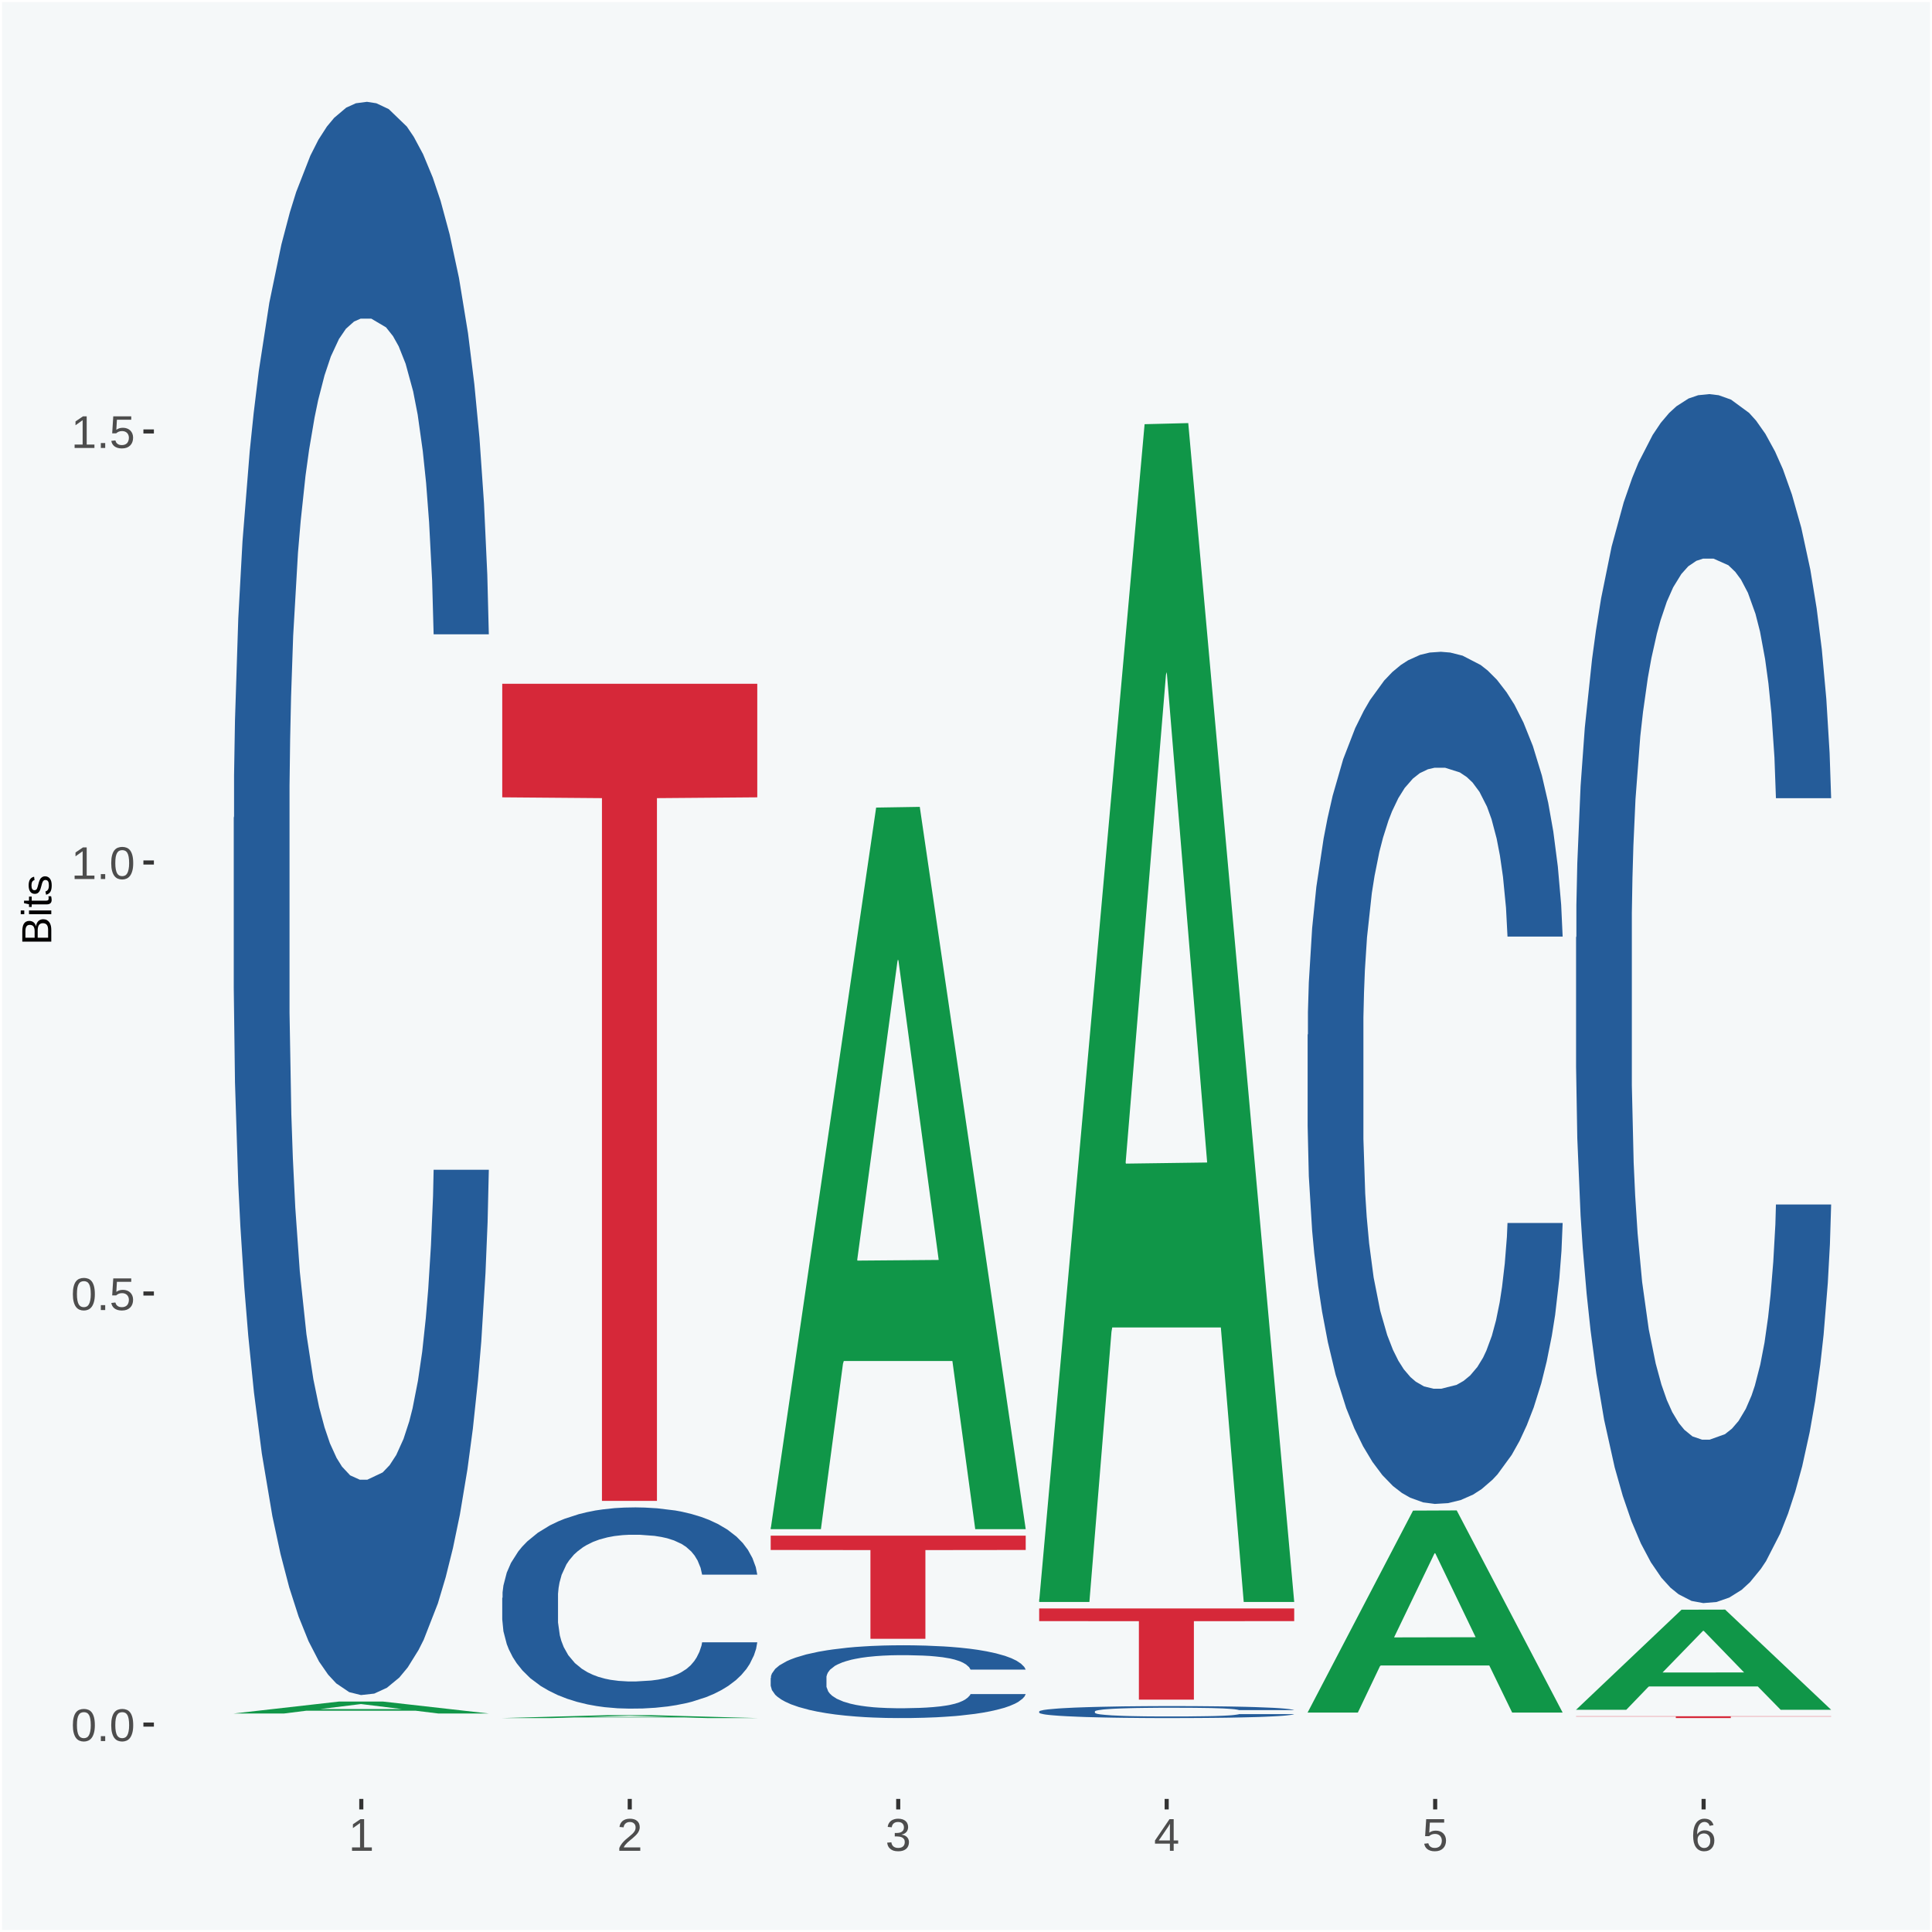 <?xml version="1.0" encoding="UTF-8"?>
<svg xmlns="http://www.w3.org/2000/svg" xmlns:xlink="http://www.w3.org/1999/xlink" width="504pt" height="504pt" viewBox="0 0 504 504" version="1.1">
<defs>
<g>
<symbol overflow="visible" id="glyph0-0">
<path style="stroke:none;" d="M 0.406 0 L 0.406 -8 L 3.594 -8 L 3.594 0 Z M 0.797 -0.406 L 3.188 -0.406 L 3.188 -7.594 L 0.797 -7.594 Z M 0.797 -0.406 "/>
</symbol>
<symbol overflow="visible" id="glyph0-1">
<path style="stroke:none;" d="M 6.203 -4.125 C 6.203 -3.332 6.125 -2.664 5.969 -2.125 C 5.82 -1.582 5.617 -1.145 5.359 -0.812 C 5.098 -0.477 4.789 -0.238 4.438 -0.094 C 4.094 0.051 3.723 0.125 3.328 0.125 C 2.922 0.125 2.539 0.051 2.188 -0.094 C 1.844 -0.238 1.539 -0.477 1.281 -0.812 C 1.031 -1.145 0.832 -1.582 0.688 -2.125 C 0.539 -2.664 0.469 -3.332 0.469 -4.125 C 0.469 -4.957 0.539 -5.645 0.688 -6.188 C 0.832 -6.738 1.035 -7.176 1.297 -7.5 C 1.555 -7.82 1.859 -8.047 2.203 -8.172 C 2.555 -8.305 2.941 -8.375 3.359 -8.375 C 3.754 -8.375 4.125 -8.305 4.469 -8.172 C 4.812 -8.047 5.113 -7.82 5.375 -7.5 C 5.633 -7.176 5.836 -6.738 5.984 -6.188 C 6.129 -5.645 6.203 -4.957 6.203 -4.125 Z M 5.141 -4.125 C 5.141 -4.781 5.098 -5.328 5.016 -5.766 C 4.941 -6.203 4.828 -6.551 4.672 -6.812 C 4.516 -7.07 4.328 -7.254 4.109 -7.359 C 3.891 -7.473 3.641 -7.531 3.359 -7.531 C 3.055 -7.531 2.789 -7.473 2.562 -7.359 C 2.344 -7.254 2.156 -7.07 2 -6.812 C 1.844 -6.551 1.723 -6.203 1.641 -5.766 C 1.566 -5.328 1.531 -4.781 1.531 -4.125 C 1.531 -3.5 1.57 -2.969 1.656 -2.531 C 1.738 -2.094 1.852 -1.742 2 -1.484 C 2.156 -1.223 2.344 -1.035 2.562 -0.922 C 2.789 -0.805 3.047 -0.75 3.328 -0.75 C 3.609 -0.75 3.859 -0.805 4.078 -0.922 C 4.305 -1.035 4.492 -1.223 4.641 -1.484 C 4.797 -1.742 4.914 -2.094 5 -2.531 C 5.094 -2.969 5.141 -3.5 5.141 -4.125 Z M 5.141 -4.125 "/>
</symbol>
<symbol overflow="visible" id="glyph0-2">
<path style="stroke:none;" d="M 1.094 0 L 1.094 -1.281 L 2.234 -1.281 L 2.234 0 Z M 1.094 0 "/>
</symbol>
<symbol overflow="visible" id="glyph0-3">
<path style="stroke:none;" d="M 6.172 -2.688 C 6.172 -2.27 6.109 -1.891 5.984 -1.547 C 5.859 -1.203 5.672 -0.906 5.422 -0.656 C 5.18 -0.414 4.879 -0.223 4.516 -0.078 C 4.148 0.055 3.723 0.125 3.234 0.125 C 2.805 0.125 2.43 0.07 2.109 -0.031 C 1.785 -0.133 1.508 -0.273 1.281 -0.453 C 1.062 -0.629 0.883 -0.836 0.75 -1.078 C 0.625 -1.316 0.535 -1.57 0.484 -1.844 L 1.547 -1.969 C 1.586 -1.812 1.645 -1.66 1.719 -1.516 C 1.801 -1.367 1.91 -1.238 2.047 -1.125 C 2.18 -1.008 2.348 -0.914 2.547 -0.844 C 2.742 -0.781 2.984 -0.75 3.266 -0.75 C 3.535 -0.75 3.781 -0.789 4 -0.875 C 4.227 -0.957 4.422 -1.078 4.578 -1.234 C 4.734 -1.398 4.852 -1.602 4.938 -1.844 C 5.031 -2.082 5.078 -2.359 5.078 -2.672 C 5.078 -2.922 5.035 -3.148 4.953 -3.359 C 4.867 -3.578 4.75 -3.766 4.594 -3.922 C 4.445 -4.078 4.258 -4.195 4.031 -4.281 C 3.812 -4.363 3.562 -4.406 3.281 -4.406 C 3.113 -4.406 2.953 -4.391 2.797 -4.359 C 2.648 -4.328 2.516 -4.285 2.391 -4.234 C 2.266 -4.18 2.148 -4.117 2.047 -4.047 C 1.941 -3.973 1.844 -3.895 1.75 -3.812 L 0.719 -3.812 L 1 -8.25 L 5.688 -8.25 L 5.688 -7.359 L 1.953 -7.359 L 1.797 -4.734 C 1.984 -4.879 2.219 -5.004 2.5 -5.109 C 2.781 -5.211 3.113 -5.266 3.5 -5.266 C 3.914 -5.266 4.285 -5.203 4.609 -5.078 C 4.941 -4.953 5.223 -4.773 5.453 -4.547 C 5.68 -4.316 5.859 -4.047 5.984 -3.734 C 6.109 -3.422 6.172 -3.07 6.172 -2.688 Z M 6.172 -2.688 "/>
</symbol>
<symbol overflow="visible" id="glyph0-4">
<path style="stroke:none;" d="M 0.922 0 L 0.922 -0.891 L 3.016 -0.891 L 3.016 -7.25 L 1.156 -5.922 L 1.156 -6.922 L 3.109 -8.25 L 4.078 -8.25 L 4.078 -0.891 L 6.094 -0.891 L 6.094 0 Z M 0.922 0 "/>
</symbol>
<symbol overflow="visible" id="glyph0-5">
<path style="stroke:none;" d="M 0.609 0 L 0.609 -0.75 C 0.805 -1.207 1.047 -1.609 1.328 -1.953 C 1.617 -2.305 1.922 -2.625 2.234 -2.906 C 2.555 -3.188 2.867 -3.445 3.172 -3.688 C 3.484 -3.938 3.766 -4.18 4.016 -4.422 C 4.266 -4.66 4.469 -4.91 4.625 -5.172 C 4.781 -5.441 4.859 -5.742 4.859 -6.078 C 4.859 -6.316 4.82 -6.523 4.75 -6.703 C 4.676 -6.879 4.57 -7.023 4.438 -7.141 C 4.312 -7.266 4.156 -7.359 3.969 -7.422 C 3.781 -7.484 3.578 -7.516 3.359 -7.516 C 3.141 -7.516 2.938 -7.484 2.75 -7.422 C 2.57 -7.367 2.41 -7.281 2.266 -7.156 C 2.117 -7.039 2 -6.895 1.906 -6.719 C 1.812 -6.551 1.754 -6.352 1.734 -6.125 L 0.656 -6.219 C 0.688 -6.508 0.766 -6.785 0.891 -7.047 C 1.023 -7.316 1.203 -7.551 1.422 -7.75 C 1.648 -7.945 1.922 -8.098 2.234 -8.203 C 2.555 -8.316 2.93 -8.375 3.359 -8.375 C 3.766 -8.375 4.125 -8.328 4.438 -8.234 C 4.758 -8.141 5.031 -7.992 5.25 -7.797 C 5.477 -7.609 5.648 -7.375 5.766 -7.094 C 5.879 -6.812 5.938 -6.488 5.938 -6.125 C 5.938 -5.844 5.883 -5.578 5.781 -5.328 C 5.688 -5.078 5.555 -4.836 5.391 -4.609 C 5.223 -4.379 5.031 -4.16 4.812 -3.953 C 4.594 -3.742 4.363 -3.535 4.125 -3.328 C 3.895 -3.129 3.656 -2.93 3.406 -2.734 C 3.164 -2.535 2.938 -2.336 2.719 -2.141 C 2.508 -1.941 2.32 -1.738 2.156 -1.531 C 1.988 -1.332 1.859 -1.117 1.766 -0.891 L 6.078 -0.891 L 6.078 0 Z M 0.609 0 "/>
</symbol>
<symbol overflow="visible" id="glyph0-6">
<path style="stroke:none;" d="M 6.141 -2.281 C 6.141 -1.906 6.078 -1.566 5.953 -1.266 C 5.836 -0.973 5.66 -0.723 5.422 -0.516 C 5.18 -0.305 4.883 -0.145 4.531 -0.031 C 4.188 0.07 3.789 0.125 3.344 0.125 C 2.832 0.125 2.398 0.062 2.047 -0.062 C 1.703 -0.195 1.414 -0.367 1.188 -0.578 C 0.957 -0.785 0.785 -1.02 0.672 -1.281 C 0.566 -1.551 0.492 -1.832 0.453 -2.125 L 1.547 -2.219 C 1.578 -2 1.633 -1.801 1.719 -1.625 C 1.801 -1.445 1.914 -1.289 2.062 -1.156 C 2.207 -1.031 2.383 -0.93 2.594 -0.859 C 2.801 -0.785 3.051 -0.75 3.344 -0.75 C 3.875 -0.75 4.289 -0.879 4.594 -1.141 C 4.895 -1.41 5.047 -1.801 5.047 -2.312 C 5.047 -2.613 4.977 -2.859 4.844 -3.047 C 4.707 -3.234 4.539 -3.379 4.344 -3.484 C 4.145 -3.586 3.926 -3.656 3.688 -3.688 C 3.445 -3.727 3.227 -3.75 3.031 -3.75 L 2.438 -3.75 L 2.438 -4.656 L 3.016 -4.656 C 3.211 -4.656 3.414 -4.676 3.625 -4.719 C 3.844 -4.758 4.039 -4.832 4.219 -4.938 C 4.395 -5.051 4.539 -5.195 4.656 -5.375 C 4.77 -5.562 4.828 -5.797 4.828 -6.078 C 4.828 -6.523 4.695 -6.875 4.438 -7.125 C 4.188 -7.383 3.801 -7.516 3.281 -7.516 C 2.82 -7.516 2.445 -7.395 2.156 -7.156 C 1.875 -6.914 1.707 -6.578 1.656 -6.141 L 0.594 -6.234 C 0.633 -6.598 0.734 -6.91 0.891 -7.172 C 1.047 -7.441 1.242 -7.664 1.484 -7.844 C 1.734 -8.02 2.008 -8.148 2.312 -8.234 C 2.625 -8.328 2.953 -8.375 3.297 -8.375 C 3.754 -8.375 4.148 -8.316 4.484 -8.203 C 4.816 -8.086 5.086 -7.93 5.297 -7.734 C 5.516 -7.535 5.672 -7.301 5.766 -7.031 C 5.867 -6.77 5.922 -6.488 5.922 -6.188 C 5.922 -5.945 5.883 -5.723 5.812 -5.516 C 5.75 -5.305 5.645 -5.113 5.5 -4.938 C 5.363 -4.77 5.188 -4.625 4.969 -4.5 C 4.75 -4.383 4.488 -4.297 4.188 -4.234 L 4.188 -4.219 C 4.52 -4.176 4.805 -4.098 5.047 -3.984 C 5.297 -3.867 5.5 -3.723 5.656 -3.547 C 5.82 -3.379 5.941 -3.188 6.016 -2.969 C 6.098 -2.75 6.141 -2.52 6.141 -2.281 Z M 6.141 -2.281 "/>
</symbol>
<symbol overflow="visible" id="glyph0-7">
<path style="stroke:none;" d="M 5.156 -1.875 L 5.156 0 L 4.172 0 L 4.172 -1.875 L 0.281 -1.875 L 0.281 -2.688 L 4.062 -8.25 L 5.156 -8.25 L 5.156 -2.703 L 6.328 -2.703 L 6.328 -1.875 Z M 4.172 -7.062 C 4.16 -7.039 4.141 -7.004 4.109 -6.953 C 4.078 -6.898 4.039 -6.836 4 -6.766 C 3.957 -6.691 3.914 -6.617 3.875 -6.547 C 3.844 -6.473 3.812 -6.414 3.781 -6.375 L 1.656 -3.25 C 1.633 -3.219 1.602 -3.176 1.562 -3.125 C 1.531 -3.07 1.492 -3.02 1.453 -2.969 C 1.422 -2.914 1.383 -2.863 1.344 -2.812 C 1.301 -2.77 1.27 -2.734 1.25 -2.703 L 4.172 -2.703 Z M 4.172 -7.062 "/>
</symbol>
<symbol overflow="visible" id="glyph0-8">
<path style="stroke:none;" d="M 6.141 -2.703 C 6.141 -2.285 6.082 -1.906 5.969 -1.562 C 5.852 -1.219 5.68 -0.922 5.453 -0.672 C 5.234 -0.422 4.957 -0.223 4.625 -0.078 C 4.289 0.055 3.91 0.125 3.484 0.125 C 3.004 0.125 2.582 0.031 2.219 -0.156 C 1.863 -0.344 1.566 -0.609 1.328 -0.953 C 1.086 -1.297 0.906 -1.719 0.781 -2.219 C 0.664 -2.727 0.609 -3.301 0.609 -3.938 C 0.609 -4.676 0.676 -5.32 0.812 -5.875 C 0.945 -6.426 1.141 -6.883 1.391 -7.25 C 1.648 -7.625 1.961 -7.906 2.328 -8.094 C 2.691 -8.281 3.102 -8.375 3.562 -8.375 C 3.844 -8.375 4.102 -8.344 4.344 -8.281 C 4.594 -8.227 4.816 -8.133 5.016 -8 C 5.223 -7.875 5.398 -7.703 5.547 -7.484 C 5.703 -7.273 5.828 -7.016 5.922 -6.703 L 4.906 -6.516 C 4.801 -6.867 4.629 -7.125 4.391 -7.281 C 4.148 -7.445 3.867 -7.531 3.547 -7.531 C 3.266 -7.531 3.004 -7.457 2.766 -7.312 C 2.535 -7.176 2.336 -6.973 2.172 -6.703 C 2.004 -6.43 1.875 -6.086 1.781 -5.672 C 1.695 -5.266 1.656 -4.789 1.656 -4.25 C 1.852 -4.602 2.125 -4.875 2.469 -5.062 C 2.812 -5.25 3.207 -5.344 3.656 -5.344 C 4.031 -5.344 4.367 -5.281 4.672 -5.156 C 4.984 -5.031 5.25 -4.852 5.469 -4.625 C 5.688 -4.406 5.852 -4.129 5.969 -3.797 C 6.082 -3.473 6.141 -3.109 6.141 -2.703 Z M 5.078 -2.656 C 5.078 -2.938 5.039 -3.191 4.969 -3.422 C 4.895 -3.66 4.785 -3.859 4.641 -4.016 C 4.504 -4.18 4.332 -4.305 4.125 -4.391 C 3.926 -4.484 3.688 -4.531 3.406 -4.531 C 3.219 -4.531 3.023 -4.5 2.828 -4.438 C 2.629 -4.383 2.453 -4.289 2.297 -4.156 C 2.141 -4.031 2.008 -3.863 1.906 -3.656 C 1.812 -3.457 1.766 -3.207 1.766 -2.906 C 1.766 -2.602 1.801 -2.316 1.875 -2.047 C 1.957 -1.785 2.07 -1.555 2.219 -1.359 C 2.363 -1.172 2.539 -1.02 2.75 -0.906 C 2.957 -0.789 3.191 -0.734 3.453 -0.734 C 3.703 -0.734 3.926 -0.773 4.125 -0.859 C 4.332 -0.953 4.504 -1.082 4.641 -1.25 C 4.785 -1.414 4.895 -1.613 4.969 -1.844 C 5.039 -2.082 5.078 -2.352 5.078 -2.656 Z M 5.078 -2.656 "/>
</symbol>
<symbol overflow="visible" id="glyph1-0">
<path style="stroke:none;" d="M 0 -0.359 L -7.328 -0.359 L -7.328 -3.281 L 0 -3.281 Z M -0.359 -0.734 L -0.359 -2.922 L -6.969 -2.922 L -6.969 -0.734 Z M -0.359 -0.734 "/>
</symbol>
<symbol overflow="visible" id="glyph1-1">
<path style="stroke:none;" d="M -2.125 -6.75 C -1.75 -6.75 -1.426 -6.676 -1.156 -6.531 C -0.883 -6.383 -0.66 -6.18 -0.484 -5.922 C -0.316 -5.672 -0.191 -5.375 -0.109 -5.031 C -0.035 -4.695 0 -4.344 0 -3.969 L 0 -0.906 L -7.562 -0.906 L -7.562 -3.656 C -7.562 -4.07 -7.523 -4.441 -7.453 -4.766 C -7.391 -5.098 -7.281 -5.379 -7.125 -5.609 C -6.977 -5.836 -6.789 -6.008 -6.562 -6.125 C -6.332 -6.25 -6.055 -6.312 -5.734 -6.312 C -5.523 -6.312 -5.328 -6.281 -5.141 -6.219 C -4.953 -6.164 -4.781 -6.078 -4.625 -5.953 C -4.477 -5.836 -4.348 -5.688 -4.234 -5.5 C -4.129 -5.32 -4.047 -5.113 -3.984 -4.875 C -3.953 -5.176 -3.883 -5.441 -3.781 -5.672 C -3.676 -5.91 -3.539 -6.109 -3.375 -6.266 C -3.219 -6.43 -3.031 -6.551 -2.812 -6.625 C -2.602 -6.707 -2.375 -6.75 -2.125 -6.75 Z M -5.609 -5.281 C -6.016 -5.281 -6.305 -5.141 -6.484 -4.859 C -6.66 -4.586 -6.75 -4.188 -6.75 -3.656 L -6.75 -1.922 L -4.344 -1.922 L -4.344 -3.656 C -4.344 -3.957 -4.375 -4.211 -4.438 -4.422 C -4.5 -4.629 -4.582 -4.797 -4.688 -4.922 C -4.801 -5.047 -4.93 -5.133 -5.078 -5.188 C -5.234 -5.25 -5.41 -5.281 -5.609 -5.281 Z M -2.219 -5.719 C -2.457 -5.719 -2.66 -5.672 -2.828 -5.578 C -2.992 -5.492 -3.129 -5.367 -3.234 -5.203 C -3.348 -5.047 -3.426 -4.848 -3.469 -4.609 C -3.52 -4.379 -3.547 -4.125 -3.547 -3.844 L -3.547 -1.922 L -0.828 -1.922 L -0.828 -3.922 C -0.828 -4.18 -0.848 -4.422 -0.891 -4.641 C -0.93 -4.859 -1.004 -5.047 -1.109 -5.203 C -1.211 -5.367 -1.352 -5.492 -1.531 -5.578 C -1.719 -5.672 -1.945 -5.719 -2.219 -5.719 Z M -2.219 -5.719 "/>
</symbol>
<symbol overflow="visible" id="glyph1-2">
<path style="stroke:none;" d="M -7.047 -0.734 L -7.969 -0.734 L -7.969 -1.703 L -7.047 -1.703 Z M 0 -0.734 L -5.812 -0.734 L -5.812 -1.703 L 0 -1.703 Z M 0 -0.734 "/>
</symbol>
<symbol overflow="visible" id="glyph1-3">
<path style="stroke:none;" d="M -0.047 -2.969 C -0.004 -2.82 0.023 -2.672 0.047 -2.516 C 0.078 -2.367 0.094 -2.195 0.094 -2 C 0.094 -1.227 -0.348 -0.844 -1.234 -0.844 L -5.109 -0.844 L -5.109 -0.172 L -5.812 -0.172 L -5.812 -0.875 L -7.109 -1.156 L -7.109 -1.812 L -5.812 -1.812 L -5.812 -2.875 L -5.109 -2.875 L -5.109 -1.812 L -1.438 -1.812 C -1.156 -1.812 -0.957 -1.852 -0.844 -1.938 C -0.738 -2.031 -0.688 -2.191 -0.688 -2.422 C -0.688 -2.516 -0.691 -2.602 -0.703 -2.688 C -0.711 -2.77 -0.727 -2.863 -0.75 -2.969 Z M -0.047 -2.969 "/>
</symbol>
<symbol overflow="visible" id="glyph1-4">
<path style="stroke:none;" d="M -1.609 -5.109 C -1.336 -5.109 -1.094 -5.051 -0.875 -4.938 C -0.664 -4.832 -0.488 -4.68 -0.344 -4.484 C -0.195 -4.285 -0.082 -4.039 0 -3.75 C 0.07 -3.457 0.109 -3.125 0.109 -2.75 C 0.109 -2.406 0.082 -2.098 0.031 -1.828 C -0.02 -1.555 -0.102 -1.316 -0.219 -1.109 C -0.332 -0.91 -0.484 -0.742 -0.672 -0.609 C -0.859 -0.473 -1.086 -0.375 -1.359 -0.312 L -1.531 -1.156 C -1.219 -1.238 -0.988 -1.41 -0.844 -1.672 C -0.695 -1.93 -0.625 -2.289 -0.625 -2.75 C -0.625 -2.957 -0.641 -3.145 -0.672 -3.312 C -0.703 -3.488 -0.75 -3.641 -0.812 -3.766 C -0.883 -3.891 -0.977 -3.984 -1.094 -4.047 C -1.207 -4.117 -1.352 -4.156 -1.531 -4.156 C -1.707 -4.156 -1.848 -4.113 -1.953 -4.031 C -2.066 -3.957 -2.16 -3.844 -2.234 -3.688 C -2.316 -3.539 -2.383 -3.363 -2.438 -3.156 C -2.5 -2.945 -2.562 -2.719 -2.625 -2.469 C -2.688 -2.238 -2.754 -2.008 -2.828 -1.781 C -2.898 -1.551 -3 -1.344 -3.125 -1.156 C -3.25 -0.969 -3.398 -0.816 -3.578 -0.703 C -3.766 -0.586 -4 -0.531 -4.281 -0.531 C -4.812 -0.531 -5.211 -0.719 -5.484 -1.094 C -5.766 -1.477 -5.906 -2.031 -5.906 -2.75 C -5.906 -3.395 -5.789 -3.906 -5.562 -4.281 C -5.332 -4.656 -4.973 -4.895 -4.484 -5 L -4.375 -4.125 C -4.52 -4.094 -4.645 -4.035 -4.75 -3.953 C -4.852 -3.867 -4.938 -3.766 -5 -3.641 C -5.062 -3.516 -5.102 -3.375 -5.125 -3.219 C -5.156 -3.07 -5.172 -2.914 -5.172 -2.75 C -5.172 -2.312 -5.102 -1.988 -4.969 -1.781 C -4.844 -1.582 -4.645 -1.484 -4.375 -1.484 C -4.219 -1.484 -4.086 -1.52 -3.984 -1.594 C -3.879 -1.664 -3.789 -1.77 -3.719 -1.906 C -3.656 -2.051 -3.598 -2.219 -3.547 -2.406 C -3.492 -2.602 -3.438 -2.816 -3.375 -3.047 C -3.332 -3.203 -3.289 -3.359 -3.25 -3.516 C -3.207 -3.68 -3.156 -3.836 -3.094 -3.984 C -3.031 -4.141 -2.957 -4.285 -2.875 -4.422 C -2.789 -4.555 -2.688 -4.672 -2.562 -4.766 C -2.445 -4.867 -2.312 -4.953 -2.156 -5.016 C -2 -5.078 -1.816 -5.109 -1.609 -5.109 Z M -1.609 -5.109 "/>
</symbol>
</g>
<clipPath id="clip1">
  <path d="M 40.148 5.48 L 498.52 5.48 L 498.52 469.281 L 40.148 469.281 Z M 40.148 5.48 "/>
</clipPath>
</defs>
<g id="surface1">
<rect x="0" y="0" width="504" height="504" style="fill:rgb(96.078%,97.255%,97.647%);fill-opacity:1;stroke:none;"/>
<path style="fill:none;stroke-width:1.07;stroke-linecap:round;stroke-linejoin:round;stroke:rgb(100%,100%,100%);stroke-opacity:1;stroke-miterlimit:10;" d="M 0 0 L 504 0 L 504 504 L 0 504 Z M 0 0 " transform="matrix(1,0,0,-1,0,504)"/>
<g clip-path="url(#clip1)" clip-rule="nonzero">
<path style=" stroke:none;fill-rule:nonzero;fill:rgb(96.078%,97.255%,97.647%);fill-opacity:1;" d="M 40.148 469.281 L 498.52 469.281 L 498.52 5.48 L 40.148 5.48 Z M 40.148 469.281 "/>
</g>
<path style=" stroke:none;fill-rule:nonzero;fill:rgb(6.274%,58.824%,28.235%);fill-opacity:1;" d="M 60.98 446.988 L 61.051 446.988 L 88.488 443.879 L 99.871 443.879 L 127.52 447 L 114.352 447 L 108.379 446.27 L 80.051 446.27 L 79.852 446.281 L 74.078 447 L 60.98 447 L 60.98 446.988 L 83.621 445.84 L 104.809 445.84 L 94.32 444.551 L 94.18 444.539 L 94.039 444.551 L 83.551 445.84 L 83.621 445.84 Z M 60.98 446.988 "/>
<path style=" stroke:none;fill-rule:nonzero;fill:rgb(14.51%,36.078%,60.001%);fill-opacity:1;" d="M 60.98 213.309 L 61.059 212.93 L 61.059 202.301 L 61.301 187.879 L 62.16 161.309 L 63.262 141.191 L 65.148 117.66 L 66.172 107.789 L 67.512 96.781 L 70.262 78.941 L 73.41 63.762 L 75.609 55.41 L 77.262 50.09 L 80.961 40.609 L 83.078 36.43 L 85.281 33.012 L 87.172 30.738 L 90.32 28.078 L 92.828 26.941 L 95.738 26.559 L 98.18 26.941 L 101.41 28.461 L 106.129 33.012 L 107.93 35.672 L 110.371 40.23 L 112.891 46.301 L 114.93 52.371 L 117.289 61.102 L 119.73 72.488 L 122.09 86.91 L 123.738 100.199 L 125.078 114.238 L 126.262 131.32 L 127.121 149.922 L 127.52 165.48 L 113.121 165.48 L 112.73 151.441 L 111.941 136.262 L 111.16 126.012 L 110.289 117.66 L 108.961 108.172 L 107.781 102.102 L 105.809 94.879 L 104 90.328 L 102.512 87.672 L 100.699 85.391 L 96.852 83.121 L 94.09 83.121 L 92.359 83.879 L 90.238 85.77 L 88.43 88.43 L 86.309 92.988 L 84.66 97.922 L 83 104.371 L 82.059 108.93 L 80.641 117.281 L 79.699 124.109 L 78.441 135.879 L 77.73 144.23 L 76.48 165.859 L 75.93 181.801 L 75.691 192.809 L 75.531 204.961 L 75.531 264.172 L 76 290.738 L 76.398 302.129 L 77.031 315.031 L 78.211 331.73 L 79.941 348.059 L 81.75 359.82 L 83.238 367.031 L 84.66 372.352 L 86.07 376.52 L 87.801 380.32 L 89.219 382.602 L 91.34 384.871 L 93.859 386.012 L 95.82 386.012 L 99.828 384.109 L 101.641 382.219 L 103.371 379.559 L 105.262 375.379 L 106.75 370.828 L 107.621 367.41 L 109.031 360.199 L 110.141 352.609 L 111.078 343.879 L 111.711 336.289 L 112.422 324.898 L 112.969 312 L 113.121 305.16 L 127.52 305.16 L 127.199 318.828 L 126.648 332.109 L 125.551 349.949 L 124.68 360.199 L 123.352 372.73 L 121.93 383.359 L 119.969 395.121 L 118.16 403.852 L 116.27 411.441 L 114.23 418.281 L 110.531 427.762 L 109.191 430.422 L 106.359 434.98 L 104.16 437.629 L 100.93 440.289 L 97.629 441.809 L 94.172 442.191 L 91.102 441.43 L 87.719 439.148 L 85.602 436.871 L 83.238 433.461 L 80.488 428.141 L 77.891 421.691 L 75.449 414.102 L 73.172 405.371 L 71.051 395.5 L 68.301 379.18 L 66.25 363.238 L 64.762 348.441 L 63.738 335.91 L 62.711 319.969 L 62.16 308.961 L 61.301 282.391 L 60.98 257.719 Z M 60.98 213.309 "/>
<path style=" stroke:none;fill-rule:nonzero;fill:rgb(6.274%,58.824%,28.235%);fill-opacity:1;" d="M 131.02 448.191 L 131.09 448.191 L 158.52 447.43 L 169.91 447.43 L 197.551 448.191 L 184.379 448.191 L 178.41 448.02 L 149.879 448.02 L 144.121 448.191 L 131.02 448.191 L 153.648 447.91 L 174.852 447.91 L 164.352 447.59 L 164.078 447.59 L 153.578 447.91 L 153.648 447.91 Z M 131.02 448.191 "/>
<path style=" stroke:none;fill-rule:nonzero;fill:rgb(14.51%,36.078%,60.001%);fill-opacity:1;" d="M 131.02 416.82 L 131.102 416.77 L 131.102 415.43 L 131.328 413.609 L 132.199 410.25 L 133.301 407.711 L 135.191 404.738 L 136.211 403.488 L 137.551 402.102 L 140.301 399.852 L 143.441 397.93 L 145.648 396.871 L 147.301 396.199 L 150.988 395 L 153.121 394.48 L 155.32 394.039 L 157.211 393.762 L 160.352 393.422 L 162.871 393.281 L 165.781 393.23 L 168.219 393.281 L 171.441 393.469 L 176.16 394.039 L 177.969 394.379 L 180.41 394.961 L 182.922 395.719 L 184.969 396.488 L 187.328 397.59 L 189.762 399.031 L 192.121 400.852 L 193.77 402.531 L 195.109 404.309 L 196.289 406.461 L 197.16 408.809 L 197.551 410.781 L 183.16 410.781 L 182.762 409 L 181.98 407.09 L 181.191 405.789 L 180.328 404.738 L 178.988 403.539 L 177.809 402.77 L 175.84 401.859 L 174.039 401.281 L 172.539 400.949 L 170.73 400.66 L 166.879 400.371 L 164.129 400.371 L 162.398 400.469 L 160.27 400.711 L 158.461 401.051 L 156.34 401.621 L 154.691 402.238 L 153.039 403.059 L 152.09 403.629 L 150.68 404.691 L 149.73 405.551 L 148.48 407.039 L 147.77 408.09 L 146.512 410.828 L 145.961 412.84 L 145.719 414.23 L 145.57 415.77 L 145.57 423.25 L 146.039 426.602 L 146.43 428.039 L 147.059 429.672 L 148.238 431.781 L 149.969 433.84 L 151.781 435.328 L 153.27 436.238 L 154.691 436.91 L 156.102 437.441 L 157.84 437.922 L 159.25 438.211 L 161.371 438.488 L 163.891 438.641 L 165.859 438.641 L 169.871 438.398 L 171.68 438.16 L 173.41 437.82 L 175.289 437.301 L 176.789 436.719 L 177.648 436.289 L 179.07 435.379 L 180.172 434.422 L 181.109 433.32 L 181.738 432.359 L 182.449 430.922 L 183 429.289 L 183.16 428.422 L 197.551 428.422 L 197.238 430.148 L 196.68 431.828 L 195.578 434.078 L 194.719 435.379 L 193.379 436.961 L 191.969 438.301 L 190 439.789 L 188.191 440.891 L 186.301 441.852 L 184.262 442.711 L 180.559 443.91 L 179.23 444.25 L 176.391 444.82 L 174.191 445.16 L 170.969 445.5 L 167.672 445.691 L 164.211 445.73 L 161.141 445.641 L 157.762 445.352 L 155.629 445.059 L 153.27 444.629 L 150.52 443.961 L 147.93 443.148 L 145.488 442.191 L 143.211 441.078 L 141.078 439.84 L 138.328 437.781 L 136.289 435.762 L 134.789 433.891 L 133.77 432.309 L 132.75 430.289 L 132.199 428.898 L 131.328 425.551 L 131.02 422.43 Z M 131.02 416.82 "/>
<path style=" stroke:none;fill-rule:nonzero;fill:rgb(83.922%,15.686%,22.353%);fill-opacity:1;" d="M 131.02 178.379 L 197.551 178.379 L 197.551 208 L 171.379 208.211 L 171.379 391.539 L 157.031 391.539 L 157.031 208.211 L 131.02 208 Z M 131.02 178.379 "/>
<path style=" stroke:none;fill-rule:nonzero;fill:rgb(6.274%,58.824%,28.235%);fill-opacity:1;" d="M 201.051 398.559 L 201.121 398.379 L 228.559 210.672 L 239.941 210.488 L 267.578 398.91 L 254.41 398.91 L 248.449 355.039 L 220.121 355.039 L 219.91 355.738 L 214.148 398.91 L 201.051 398.91 L 201.051 398.559 L 223.691 328.852 L 244.879 328.68 L 234.391 250.648 L 234.25 250.301 L 234.109 250.828 L 223.621 328.68 L 223.691 328.852 Z M 201.051 398.559 "/>
<path style=" stroke:none;fill-rule:nonzero;fill:rgb(14.51%,36.078%,60.001%);fill-opacity:1;" d="M 201.051 437.73 L 201.129 437.719 L 201.129 437.23 L 201.371 436.57 L 202.23 435.359 L 203.328 434.441 L 205.219 433.359 L 206.238 432.91 L 207.578 432.41 L 210.328 431.59 L 213.48 430.898 L 215.68 430.52 L 217.328 430.281 L 221.031 429.84 L 223.148 429.648 L 225.352 429.5 L 227.238 429.391 L 230.391 429.27 L 232.898 429.219 L 235.809 429.199 L 238.25 429.219 L 241.469 429.289 L 246.191 429.5 L 248 429.621 L 250.441 429.828 L 252.961 430.102 L 255 430.379 L 257.359 430.781 L 259.801 431.301 L 262.16 431.961 L 263.809 432.57 L 265.148 433.211 L 266.328 433.988 L 267.191 434.84 L 267.578 435.551 L 253.191 435.551 L 252.801 434.91 L 252.012 434.211 L 251.23 433.75 L 250.359 433.359 L 249.02 432.93 L 247.84 432.648 L 245.879 432.32 L 244.07 432.121 L 242.578 431.988 L 240.77 431.891 L 236.91 431.789 L 234.16 431.789 L 232.43 431.82 L 230.309 431.91 L 228.5 432.031 L 226.371 432.238 L 224.719 432.461 L 223.07 432.762 L 222.129 432.961 L 220.711 433.352 L 219.77 433.66 L 218.512 434.199 L 217.801 434.578 L 216.539 435.57 L 215.988 436.301 L 215.762 436.801 L 215.602 437.352 L 215.602 440.059 L 216.07 441.27 L 216.469 441.789 L 217.09 442.379 L 218.27 443.148 L 220 443.891 L 221.809 444.43 L 223.309 444.762 L 224.719 445 L 226.141 445.191 L 227.871 445.371 L 229.281 445.469 L 231.41 445.57 L 233.922 445.629 L 235.891 445.629 L 239.898 445.539 L 241.711 445.449 L 243.441 445.328 L 245.328 445.141 L 246.82 444.93 L 247.691 444.781 L 249.102 444.449 L 250.199 444.102 L 251.148 443.699 L 251.781 443.352 L 252.48 442.828 L 253.031 442.238 L 253.191 441.93 L 267.578 441.93 L 267.27 442.559 L 266.719 443.16 L 265.621 443.98 L 264.75 444.449 L 263.422 445.02 L 262 445.512 L 260.031 446.039 L 258.23 446.441 L 256.34 446.789 L 254.289 447.102 L 250.602 447.531 L 249.262 447.66 L 246.43 447.859 L 244.23 447.988 L 241 448.109 L 237.699 448.18 L 234.238 448.191 L 231.172 448.16 L 227.789 448.051 L 225.672 447.949 L 223.309 447.789 L 220.559 447.551 L 217.961 447.262 L 215.52 446.91 L 213.238 446.512 L 211.121 446.059 L 208.371 445.309 L 206.32 444.59 L 204.828 443.91 L 203.801 443.34 L 202.781 442.609 L 202.23 442.109 L 201.371 440.891 L 201.051 439.762 Z M 201.051 437.73 "/>
<path style=" stroke:none;fill-rule:nonzero;fill:rgb(83.922%,15.686%,22.353%);fill-opacity:1;" d="M 201.051 400.609 L 267.578 400.609 L 267.578 404.34 L 241.41 404.371 L 241.41 427.512 L 227.07 427.512 L 227.07 404.371 L 201.051 404.34 Z M 201.051 400.609 "/>
<path style=" stroke:none;fill-rule:nonzero;fill:rgb(6.274%,58.824%,28.235%);fill-opacity:1;" d="M 271.09 417.32 L 271.148 417.031 L 298.59 110.66 L 309.98 110.371 L 337.621 417.898 L 324.449 417.898 L 318.48 346.289 L 290.148 346.289 L 289.949 347.441 L 284.191 417.898 L 271.09 417.898 L 271.09 417.32 L 293.719 303.551 L 314.91 303.262 L 304.422 175.922 L 304.281 175.34 L 304.148 176.211 L 293.648 303.262 L 293.719 303.551 Z M 271.09 417.32 "/>
<path style=" stroke:none;fill-rule:nonzero;fill:rgb(14.51%,36.078%,60.001%);fill-opacity:1;" d="M 271.09 446.469 L 271.16 446.469 L 271.16 446.391 L 271.398 446.281 L 272.27 446.078 L 273.371 445.93 L 275.25 445.762 L 276.281 445.68 L 277.609 445.602 L 280.371 445.461 L 283.512 445.352 L 285.711 445.289 L 287.359 445.25 L 291.059 445.18 L 293.18 445.141 L 295.391 445.121 L 297.27 445.102 L 300.422 445.078 L 302.941 445.07 L 308.281 445.07 L 311.512 445.078 L 316.23 445.121 L 318.039 445.141 L 320.469 445.172 L 322.988 445.219 L 325.031 445.262 L 327.391 445.328 L 329.828 445.422 L 332.191 445.52 L 333.84 445.621 L 335.18 445.73 L 336.359 445.859 L 337.219 446 L 337.621 446.109 L 323.23 446.109 L 322.828 446.012 L 322.051 445.891 L 321.262 445.82 L 320.391 445.762 L 319.059 445.68 L 317.879 445.641 L 315.91 445.578 L 314.102 445.551 L 312.609 445.531 L 310.801 445.512 L 306.949 445.5 L 302.461 445.5 L 300.34 445.52 L 298.531 445.539 L 296.41 445.57 L 294.762 445.609 L 293.109 445.66 L 292.16 445.691 L 290.75 445.75 L 289.801 445.801 L 288.539 445.891 L 287.84 445.949 L 286.578 446.121 L 286.031 446.238 L 285.789 446.32 L 285.629 446.41 L 285.629 446.859 L 286.109 447.059 L 286.5 447.141 L 287.129 447.238 L 288.309 447.359 L 290.039 447.488 L 291.852 447.57 L 293.34 447.629 L 294.762 447.672 L 296.172 447.699 L 297.898 447.73 L 299.32 447.75 L 301.441 447.762 L 303.961 447.77 L 305.922 447.77 L 309.941 447.762 L 311.738 447.738 L 313.469 447.719 L 315.359 447.691 L 316.859 447.66 L 317.719 447.629 L 319.141 447.578 L 320.238 447.52 L 321.18 447.461 L 321.809 447.398 L 322.52 447.309 L 323.07 447.219 L 323.23 447.16 L 337.621 447.16 L 337.301 447.27 L 336.75 447.371 L 335.648 447.5 L 334.789 447.578 L 333.449 447.672 L 332.031 447.75 L 330.07 447.84 L 328.262 447.91 L 326.371 447.961 L 324.328 448.012 L 320.629 448.09 L 319.289 448.109 L 316.461 448.141 L 314.262 448.16 L 311.039 448.18 L 307.73 448.191 L 301.211 448.191 L 297.82 448.172 L 295.699 448.148 L 293.34 448.129 L 290.59 448.09 L 287.988 448.039 L 285.559 447.98 L 283.281 447.922 L 281.148 447.84 L 278.398 447.719 L 276.352 447.602 L 274.859 447.488 L 273.84 447.398 L 272.82 447.281 L 272.27 447.191 L 271.398 446.988 L 271.09 446.809 Z M 271.09 446.469 "/>
<path style=" stroke:none;fill-rule:nonzero;fill:rgb(83.922%,15.686%,22.353%);fill-opacity:1;" d="M 271.09 419.59 L 337.621 419.59 L 337.621 422.898 L 311.449 422.922 L 311.449 443.379 L 297.102 443.379 L 297.102 422.922 L 271.09 422.898 Z M 271.09 419.59 "/>
<path style=" stroke:none;fill-rule:nonzero;fill:rgb(6.274%,58.824%,28.235%);fill-opacity:1;" d="M 341.121 446.66 L 341.191 446.609 L 368.621 394.07 L 380.012 394.02 L 407.648 446.762 L 394.48 446.762 L 388.512 434.48 L 360.191 434.48 L 359.98 434.68 L 354.219 446.762 L 341.121 446.762 L 341.121 446.66 L 363.75 427.148 L 384.949 427.102 L 374.449 405.262 L 374.32 405.16 L 374.18 405.309 L 363.691 427.102 L 363.75 427.148 Z M 341.121 446.66 "/>
<path style=" stroke:none;fill-rule:nonzero;fill:rgb(14.51%,36.078%,60.001%);fill-opacity:1;" d="M 341.121 269.91 L 341.199 269.711 L 341.199 264.02 L 341.43 256.309 L 342.301 242.102 L 343.398 231.34 L 345.289 218.75 L 346.309 213.469 L 347.648 207.59 L 350.398 198.039 L 353.539 189.922 L 355.75 185.461 L 357.398 182.621 L 361.09 177.539 L 363.219 175.309 L 365.422 173.48 L 367.309 172.262 L 370.449 170.84 L 372.969 170.23 L 375.879 170.031 L 378.32 170.23 L 381.539 171.039 L 386.262 173.48 L 388.07 174.898 L 390.512 177.34 L 393.02 180.59 L 395.07 183.828 L 397.43 188.5 L 399.871 194.59 L 402.23 202.309 L 403.879 209.41 L 405.211 216.922 L 406.391 226.059 L 407.262 236.012 L 407.648 244.328 L 393.262 244.328 L 392.871 236.82 L 392.078 228.699 L 391.289 223.219 L 390.43 218.75 L 389.09 213.68 L 387.91 210.43 L 385.949 206.57 L 384.141 204.129 L 382.641 202.711 L 380.828 201.5 L 376.98 200.281 L 374.23 200.281 L 372.5 200.68 L 370.371 201.699 L 368.57 203.121 L 366.441 205.559 L 364.789 208.199 L 363.141 211.648 L 362.199 214.078 L 360.781 218.551 L 359.84 222.199 L 358.578 228.5 L 357.871 232.961 L 356.609 244.531 L 356.059 253.059 L 355.828 258.949 L 355.672 265.441 L 355.672 297.109 L 356.141 311.328 L 356.531 317.422 L 357.16 324.32 L 358.34 333.25 L 360.07 341.98 L 361.879 348.27 L 363.379 352.129 L 364.789 354.969 L 366.211 357.211 L 367.941 359.238 L 369.352 360.449 L 371.48 361.672 L 373.988 362.281 L 375.961 362.281 L 379.969 361.27 L 381.781 360.25 L 383.512 358.828 L 385.398 356.602 L 386.891 354.16 L 387.75 352.328 L 389.172 348.48 L 390.27 344.422 L 391.219 339.75 L 391.84 335.691 L 392.551 329.602 L 393.102 322.691 L 393.262 319.039 L 407.648 319.039 L 407.34 326.352 L 406.789 333.449 L 405.691 343 L 404.82 348.48 L 403.48 355.18 L 402.07 360.859 L 400.102 367.148 L 398.289 371.82 L 396.41 375.879 L 394.359 379.539 L 390.66 384.609 L 389.328 386.031 L 386.5 388.469 L 384.289 389.891 L 381.07 391.309 L 377.77 392.121 L 374.309 392.328 L 371.238 391.922 L 367.859 390.699 L 365.73 389.48 L 363.379 387.66 L 360.621 384.82 L 358.031 381.359 L 355.59 377.301 L 353.309 372.629 L 351.191 367.359 L 348.43 358.629 L 346.391 350.102 L 344.891 342.18 L 343.871 335.48 L 342.852 326.961 L 342.301 321.07 L 341.43 306.859 L 341.121 293.66 Z M 341.121 269.91 "/>
<path style=" stroke:none;fill-rule:nonzero;fill:rgb(6.274%,58.824%,28.235%);fill-opacity:1;" d="M 411.148 445.98 L 411.219 445.961 L 438.66 419.922 L 450.039 419.898 L 477.691 446.031 L 464.52 446.031 L 458.551 439.941 L 430.219 439.941 L 430.02 440.039 L 424.25 446.031 L 411.148 446.031 L 411.148 445.98 L 433.789 436.309 L 454.98 436.289 L 444.488 425.469 L 444.352 425.422 L 444.211 425.488 L 433.719 436.289 L 433.789 436.309 Z M 411.148 445.98 "/>
<path style=" stroke:none;fill-rule:nonzero;fill:rgb(14.51%,36.078%,60.001%);fill-opacity:1;" d="M 411.148 244.52 L 411.23 244.23 L 411.23 236.172 L 411.469 225.219 L 412.328 205.059 L 413.43 189.789 L 415.32 171.941 L 416.34 164.449 L 417.68 156.09 L 420.43 142.559 L 423.578 131.039 L 425.781 124.699 L 427.43 120.672 L 431.129 113.469 L 433.25 110.301 L 435.449 107.711 L 437.34 105.98 L 440.488 103.961 L 443 103.102 L 445.91 102.809 L 448.352 103.102 L 451.578 104.25 L 456.289 107.711 L 458.102 109.719 L 460.539 113.18 L 463.059 117.789 L 465.102 122.391 L 467.461 129.02 L 469.898 137.66 L 472.262 148.609 L 473.91 158.691 L 475.25 169.34 L 476.43 182.309 L 477.289 196.422 L 477.691 208.23 L 463.289 208.23 L 462.898 197.57 L 462.109 186.051 L 461.328 178.27 L 460.461 171.941 L 459.129 164.738 L 457.949 160.129 L 455.98 154.648 L 454.172 151.199 L 452.68 149.18 L 450.871 147.449 L 447.012 145.73 L 444.262 145.73 L 442.531 146.301 L 440.41 147.738 L 438.602 149.762 L 436.48 153.211 L 434.82 156.961 L 433.172 161.859 L 432.23 165.309 L 430.809 171.648 L 429.871 176.828 L 428.609 185.762 L 427.898 192.102 L 426.648 208.52 L 426.102 220.609 L 425.859 228.969 L 425.699 238.18 L 425.699 283.121 L 426.172 303.281 L 426.57 311.922 L 427.199 321.711 L 428.379 334.391 L 430.109 346.77 L 431.922 355.699 L 433.41 361.172 L 434.82 365.211 L 436.238 368.371 L 437.969 371.25 L 439.391 372.98 L 441.512 374.711 L 444.031 375.57 L 445.988 375.57 L 450 374.129 L 451.809 372.691 L 453.539 370.68 L 455.43 367.512 L 456.922 364.051 L 457.789 361.461 L 459.199 355.988 L 460.309 350.23 L 461.25 343.602 L 461.879 337.84 L 462.59 329.199 L 463.141 319.41 L 463.289 314.219 L 477.691 314.219 L 477.371 324.59 L 476.82 334.672 L 475.719 348.211 L 474.852 355.988 L 473.52 365.488 L 472.102 373.559 L 470.141 382.488 L 468.328 389.109 L 466.441 394.871 L 464.391 400.059 L 460.699 407.262 L 459.359 409.27 L 456.531 412.73 L 454.328 414.75 L 451.102 416.762 L 447.801 417.91 L 444.34 418.199 L 441.27 417.629 L 437.891 415.898 L 435.77 414.172 L 433.41 411.578 L 430.66 407.551 L 428.059 402.648 L 425.621 396.891 L 423.34 390.262 L 421.219 382.781 L 418.469 370.391 L 416.422 358.289 L 414.93 347.059 L 413.91 337.551 L 412.879 325.461 L 412.328 317.102 L 411.469 296.941 L 411.148 278.219 Z M 411.148 244.52 "/>
<path style=" stroke:none;fill-rule:nonzero;fill:rgb(83.922%,15.686%,22.353%);fill-opacity:1;" d="M 411.148 447.719 L 477.691 447.719 L 477.691 447.789 L 451.512 447.789 L 451.512 448.191 L 437.172 448.191 L 437.172 447.789 L 411.148 447.789 Z M 411.148 447.719 "/>
<g style="fill:rgb(30.196%,30.196%,30.196%);fill-opacity:1;">
  <use xlink:href="#glyph0-1" x="18.54" y="454.19"/>
  <use xlink:href="#glyph0-2" x="25.212" y="454.19"/>
  <use xlink:href="#glyph0-1" x="28.548" y="454.19"/>
</g>
<g style="fill:rgb(30.196%,30.196%,30.196%);fill-opacity:1;">
  <use xlink:href="#glyph0-1" x="18.54" y="341.75"/>
  <use xlink:href="#glyph0-2" x="25.212" y="341.75"/>
  <use xlink:href="#glyph0-3" x="28.548" y="341.75"/>
</g>
<g style="fill:rgb(30.196%,30.196%,30.196%);fill-opacity:1;">
  <use xlink:href="#glyph0-4" x="18.54" y="229.31"/>
  <use xlink:href="#glyph0-2" x="25.212" y="229.31"/>
  <use xlink:href="#glyph0-1" x="28.548" y="229.31"/>
</g>
<g style="fill:rgb(30.196%,30.196%,30.196%);fill-opacity:1;">
  <use xlink:href="#glyph0-4" x="18.54" y="116.86"/>
  <use xlink:href="#glyph0-2" x="25.212" y="116.86"/>
  <use xlink:href="#glyph0-3" x="28.548" y="116.86"/>
</g>
<path style="fill:none;stroke-width:1.07;stroke-linecap:butt;stroke-linejoin:round;stroke:rgb(20%,20%,20%);stroke-opacity:1;stroke-miterlimit:10;" d="M 37.41 54.109 L 40.148 54.109 " transform="matrix(1,0,0,-1,0,504)"/>
<path style="fill:none;stroke-width:1.07;stroke-linecap:butt;stroke-linejoin:round;stroke:rgb(20%,20%,20%);stroke-opacity:1;stroke-miterlimit:10;" d="M 37.41 166.559 L 40.148 166.559 " transform="matrix(1,0,0,-1,0,504)"/>
<path style="fill:none;stroke-width:1.07;stroke-linecap:butt;stroke-linejoin:round;stroke:rgb(20%,20%,20%);stroke-opacity:1;stroke-miterlimit:10;" d="M 37.41 279 L 40.148 279 " transform="matrix(1,0,0,-1,0,504)"/>
<path style="fill:none;stroke-width:1.07;stroke-linecap:butt;stroke-linejoin:round;stroke:rgb(20%,20%,20%);stroke-opacity:1;stroke-miterlimit:10;" d="M 37.41 391.449 L 40.148 391.449 " transform="matrix(1,0,0,-1,0,504)"/>
<path style="fill:none;stroke-width:1.07;stroke-linecap:butt;stroke-linejoin:round;stroke:rgb(20%,20%,20%);stroke-opacity:1;stroke-miterlimit:10;" d="M 94.25 31.98 L 94.25 34.719 " transform="matrix(1,0,0,-1,0,504)"/>
<path style="fill:none;stroke-width:1.07;stroke-linecap:butt;stroke-linejoin:round;stroke:rgb(20%,20%,20%);stroke-opacity:1;stroke-miterlimit:10;" d="M 164.281 31.98 L 164.281 34.719 " transform="matrix(1,0,0,-1,0,504)"/>
<path style="fill:none;stroke-width:1.07;stroke-linecap:butt;stroke-linejoin:round;stroke:rgb(20%,20%,20%);stroke-opacity:1;stroke-miterlimit:10;" d="M 234.32 31.98 L 234.32 34.719 " transform="matrix(1,0,0,-1,0,504)"/>
<path style="fill:none;stroke-width:1.07;stroke-linecap:butt;stroke-linejoin:round;stroke:rgb(20%,20%,20%);stroke-opacity:1;stroke-miterlimit:10;" d="M 304.352 31.98 L 304.352 34.719 " transform="matrix(1,0,0,-1,0,504)"/>
<path style="fill:none;stroke-width:1.07;stroke-linecap:butt;stroke-linejoin:round;stroke:rgb(20%,20%,20%);stroke-opacity:1;stroke-miterlimit:10;" d="M 374.391 31.98 L 374.391 34.719 " transform="matrix(1,0,0,-1,0,504)"/>
<path style="fill:none;stroke-width:1.07;stroke-linecap:butt;stroke-linejoin:round;stroke:rgb(20%,20%,20%);stroke-opacity:1;stroke-miterlimit:10;" d="M 444.422 31.98 L 444.422 34.719 " transform="matrix(1,0,0,-1,0,504)"/>
<g style="fill:rgb(30.196%,30.196%,30.196%);fill-opacity:1;">
  <use xlink:href="#glyph0-4" x="90.91" y="482.82"/>
</g>
<g style="fill:rgb(30.196%,30.196%,30.196%);fill-opacity:1;">
  <use xlink:href="#glyph0-5" x="160.95" y="482.82"/>
</g>
<g style="fill:rgb(30.196%,30.196%,30.196%);fill-opacity:1;">
  <use xlink:href="#glyph0-6" x="230.98" y="482.82"/>
</g>
<g style="fill:rgb(30.196%,30.196%,30.196%);fill-opacity:1;">
  <use xlink:href="#glyph0-7" x="301.02" y="482.82"/>
</g>
<g style="fill:rgb(30.196%,30.196%,30.196%);fill-opacity:1;">
  <use xlink:href="#glyph0-3" x="371.05" y="482.82"/>
</g>
<g style="fill:rgb(30.196%,30.196%,30.196%);fill-opacity:1;">
  <use xlink:href="#glyph0-8" x="441.08" y="482.82"/>
</g>
<g style="fill:rgb(0%,0%,0%);fill-opacity:1;">
  <use xlink:href="#glyph1-1" x="13.38" y="246.55"/>
  <use xlink:href="#glyph1-2" x="13.38" y="239.213"/>
  <use xlink:href="#glyph1-3" x="13.38" y="236.771"/>
  <use xlink:href="#glyph1-4" x="13.38" y="233.713"/>
</g>
</g>
</svg>
